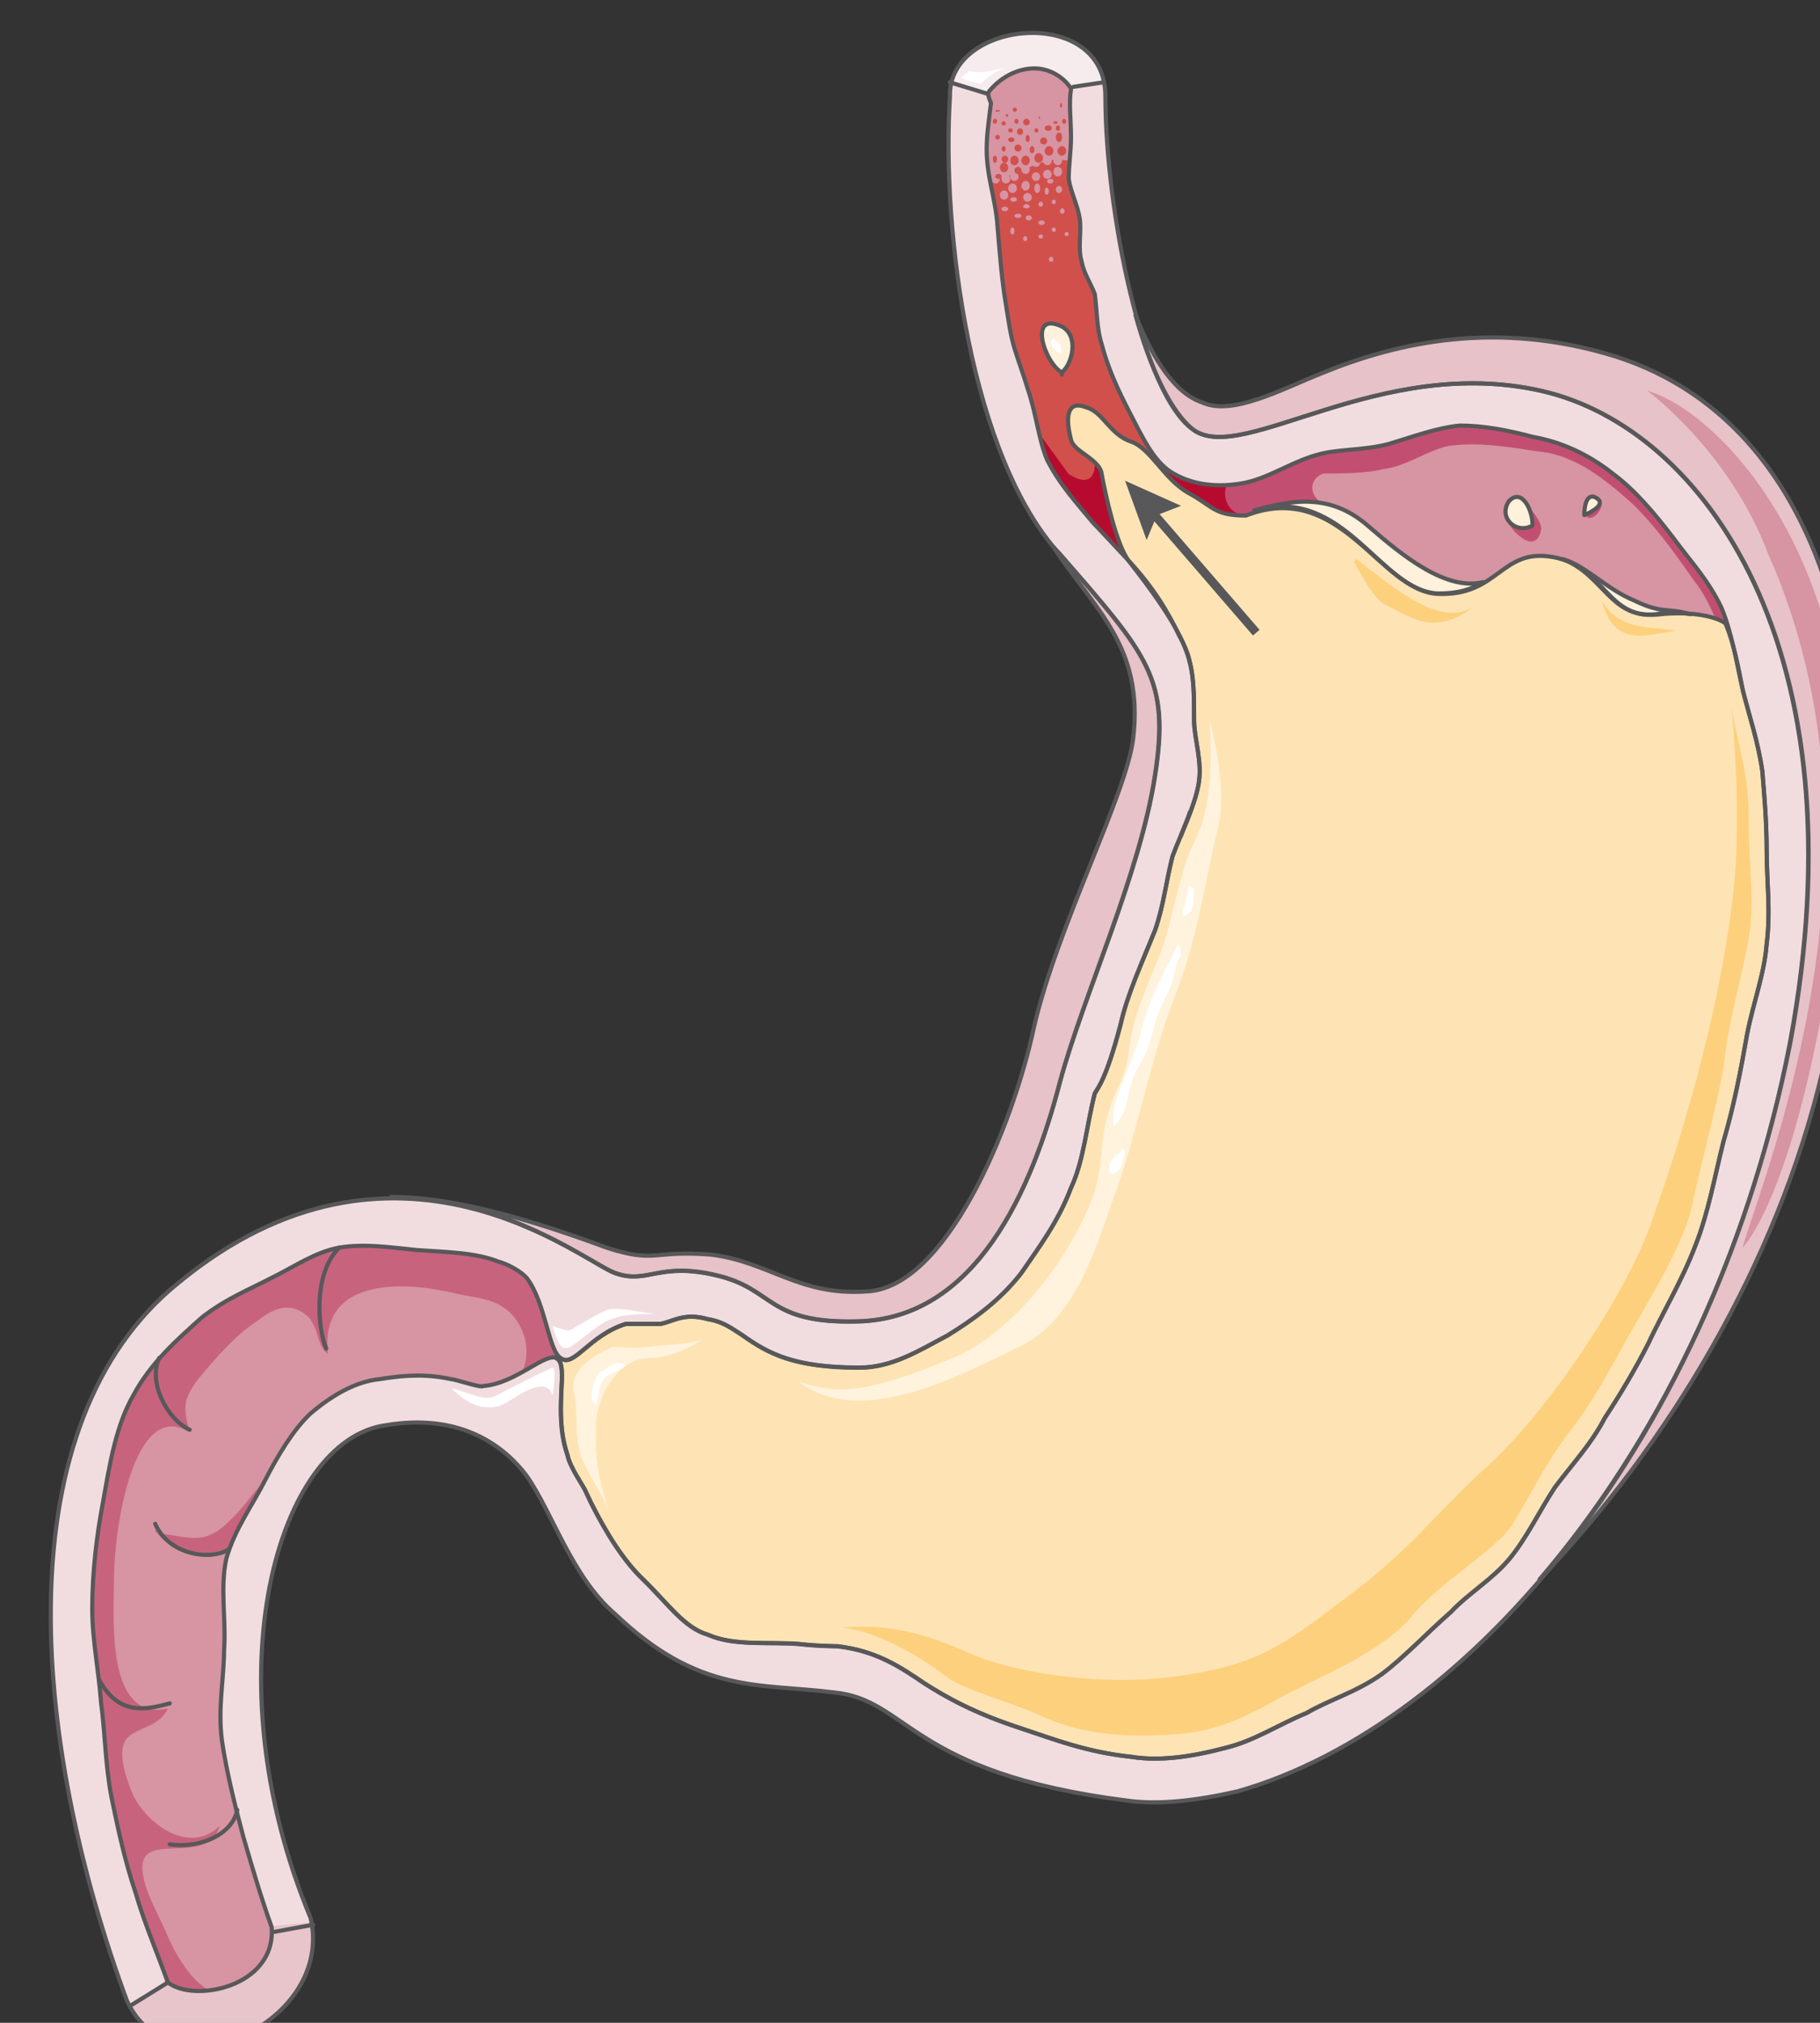 <svg xmlns="http://www.w3.org/2000/svg" version="1.0" viewBox="0 0 351.08 390.085"><rect x="0" y="0" width="351.08" height="390.085" fill="#333333" stroke="none"/><defs><clipPath clipPathUnits="userSpaceOnUse" id="a"><path d="M8.795 5.277h350.667V395.68H8.795z"/></clipPath></defs><path d="M118.728 245.491c6.236 2.239 8.315-2.238 19.548.44 11.233 2.678 9.594 9.314 27.064 8.875 22.906-.44 33.7-25.305 39.136-46.212 4.557-16.87 15.39-39.976 18.309-59.085 2.878-18.668-1.28-23.106-18.309-42.654-.44-.44-.84-.88-1.28-1.359 7.916 12.033 17.51 19.108 15.392 36.898-1.24 10.673-14.552 35.978-19.109 55.566-4.157 19.548-17.07 50.65-32.46 51.09-12.912.879-18.749-5.797-29.982-7.117-11.233-.88-10.394 1.76-19.988-1.319-13.312-4.917-28.703-9.794-41.615-9.794 22.507 0 39.137 13.352 43.294 14.671z" fill="#e7c2c8" fill-rule="evenodd"/><path clip-path="url(#a)" d="M311.571 68.718c-22.906-7.075-42.094-2.638-56.246 3.118-7.915 3.119-17.51 8.435-23.346 5.797-5.436-1.799-9.594-8.435-12.952-16.91 2.918 10.674 7.116 19.109 11.273 22.227 9.595 6.676 35.859-14.671 67.12-7.556 31.26 7.116 62.082 49.77 47.93 125.724-8.354 42.175-26.263 77.713-48.37 103.457 24.625-25.744 45.852-60.843 54.607-98.14 15.83-66.64 3.358-123.925-40.016-137.717z" fill="#e7c2c8" fill-rule="evenodd"/><path clip-path="url(#a)" d="M317.767 75.354c14.192 3.998 44.573 35.1 37.498 94.183-7.076 59.564-19.149 71.077-19.149 71.077 4.997-16.43 29.942-77.713 4.997-133.719-7.515-19.988-23.346-31.54-23.346-31.54z" fill="#d794a2" fill-rule="evenodd"/><path clip-path="url(#a)" d="M238.655 345.47c45.373-12.912 92.025-68.878 106.616-144.352C359.422 125.164 328.6 82.51 297.38 75.394c-31.261-7.115-57.485 14.232-67.08 7.556-9.994-6.676-17.07-42.654-17.07-64.401 0-17.79-30.42-14.671-29.981 0-1.679 26.664 4.157 69.718 21.227 88.386 17.07 19.548 21.267 23.986 18.349 42.654-2.918 19.069-13.752 42.175-18.349 59.045-5.397 20.907-16.23 45.772-39.136 46.212-17.51.44-15.83-6.237-27.104-8.875-11.233-2.678-13.312 1.759-19.588-.44-6.236-2.238-42.454-32.42-84.109 1.76C.76 274.393 5.796 335.236 24.505 385.885c8.755 18.629 40.016 3.998 35.419-15.99-19.588-47.092-6.237-92.384 14.59-95.063 13.313-2.238 22.067 3.119 27.064 9.755 4.997 7.115 8.755 19.548 17.07 26.663 16.27 15.55 27.943 13.312 42.095 15.111 14.59 1.32 14.59 15.55 56.645 20.868 6.236.879 13.352 0 21.267-1.76z" fill="#f1dde0" fill-rule="evenodd"/><path clip-path="url(#a)" d="m35.778 379.17-10.473 7.556c9.234 16.91 38.456 3.118 34.699-16.03l-9.595.919-14.63 7.555z" fill="#e8c5cb" fill-rule="evenodd"/><path clip-path="url(#a)" d="m183.689 15.43 9.994 3.958 19.508-3.957c-3.318-12.913-25.745-11.114-29.502 0z" fill="#f6eced" fill-rule="evenodd"/><path d="M340.793 164.22c0-5.756-.44-10.633-.839-15.55-.84-5.757-2.519-10.634-3.758-15.55-1.239-5.317-2.079-11.074-4.157-15.991-2.519-5.317-6.276-9.314-9.195-13.312-3.717-4.877-7.475-9.314-11.673-12.432-4.997-3.998-10.393-6.237-15.39-7.116-4.997-1.32-9.594-2.199-14.192-2.199-4.557.44-9.154 2.199-13.751 3.558-4.997 1.32-9.994.88-14.152 2.199-4.597 1.319-9.154 4.437-13.751 5.317-4.997.919-9.994.48-14.192-2.2-3.318-2.238-5.397-6.675-7.915-11.552-2.079-3.998-4.157-8.435-5.397-13.312-.84-2.678-.84-6.236-1.239-9.354-.84-2.199-2.119-3.998-2.518-6.197-.84-2.678 0-5.796-.4-8.435-.44-2.678-1.68-4.877-2.119-7.555 0-2.678.44-5.317.44-7.995 0-3.558-.44-6.676 0-9.314 0-.48-2.918-4.478-7.915-3.998-4.997.44-7.916 4.437-7.916 4.437-.44.44.4 2.199.4 2.199-.4 3.118-.84 6.236-.84 8.875 0 5.356 1.68 9.354 2.08 14.67.44 5.317.839 10.674 1.678 15.551.44 2.679.84 5.757 1.68 8.435.839 2.679 1.678 4.877 2.478 7.556 1.679 4.877 2.079 9.754 3.758 13.751 2.518 4.917 5.836 8.435 8.754 11.993 3.358 3.558 3.358 3.558 6.676 7.116 4.997 5.316 7.915 10.233 9.994 14.67 2.918 5.318 2.918 9.755 2.918 16.43 0 3.559 1.68 7.996.84 12.433-.84 4.438-3.318 9.315-4.997 13.752-1.24 4.917-1.68 9.354-3.358 14.231-2.479 6.197-5.397 12.433-6.636 18.19-2.918 11.113-4.597 12.472-4.997 13.351-1.679 6.636-2.119 12.872-4.597 18.19-2.519 6.675-6.276 11.552-9.594 16.43-4.158 5.356-9.155 8.914-14.152 11.992-5.836 3.118-10.833 6.236-17.11 6.236-12.512 0-17.509-2.678-22.506-6.236-2.079-1.32-3.758-2.638-6.636-3.078-4.597-1.36-6.676.44-9.194.88h-6.676c-7.076 2.198-9.994 8.434-12.473 6.675-2.518-1.359-2.918-10.673-6.676-15.55-1.239-1.36-3.757-2.679-5.436-3.118-4.558-1.8-9.994-1.8-15.83-2.24-4.558-.439-9.995-1.318-14.992-.439-4.597.88-8.355 3.558-12.912 5.797-4.197 2.198-8.754 3.997-13.352 7.555-4.997 4.437-9.994 8.875-13.312 15.07-3.358 5.797-4.597 13.353-5.836 20.429-1.28 6.676-2.119 13.791-2.119 20.907 0 5.756 1.28 11.993 1.68 17.75.839 6.235.839 12.432 2.078 18.668 1.28 6.196 2.518 11.993 4.597 18.189 1.68 5.796 4.158 11.553 6.236 17.31 4.997 3.997 20.868.919 20.028-10.634-2.079-5.797-3.757-11.553-5.436-17.31-1.68-6.236-3.318-12.912-4.158-18.668-.84-6.237.4-11.993.4-17.31.44-6.236-.8-11.993.44-17.79 1.639-5.756 4.997-10.193 7.475-15.11 2.518-4.877 5.437-9.754 8.755-12.872 4.197-3.558 8.754-6.196 13.352-6.636 5.396-.92 9.594-.92 13.751 0 .84 0 5.837 1.759 6.237 1.319 6.276-.44 12.112-6.676 14.19-5.317 2.48 1.32-.839 10.194 2.08 18.629.4 2.239 2.918 5.796 3.318 6.676.44.88.84 1.759 1.279 2.638 2.918 5.797 6.236 11.114 9.994 14.671 4.997 4.877 7.915 9.315 12.512 10.674 4.997 2.199 11.633 1.32 17.47 1.759 3.757.44 7.515.44 7.515.44 7.516.92 12.073 3.997 16.67 7.115 4.157 2.679 9.594 5.797 19.188 8.875 5.397 1.799 12.073 4.437 20.828 5.357 5.396.88 11.673 0 18.309-1.8 5.436-1.318 10.034-4.437 15.43-6.635 4.597-2.679 9.594-3.998 14.591-7.556 4.158-3.118 8.755-7.995 13.352-11.992 3.318-3.558 7.916-6.237 11.234-10.234 3.318-3.998 5.836-9.315 8.754-13.752 3.318-4.437 7.076-8.435 9.594-13.352 2.919-4.437 5.837-9.314 8.315-14.191 2.919-6.236 6.676-12.433 9.195-19.109 2.478-6.196 3.718-13.311 5.397-19.987 2.078-7.116 3.357-13.752 4.597-20.868 1.239-6.236 3.318-11.553 3.757-17.31.8-6.236 0-12.432 0-17.789z" fill="#d794a2" fill-rule="evenodd"/><path d="M331.919 117.05c-2.479-5.318-6.236-9.315-9.155-13.313-3.757-4.877-7.475-9.314-11.673-12.432-4.997-3.998-10.393-6.197-15.39-7.116-4.997-1.32-9.594-2.199-14.152-2.199-4.597.44-9.154 2.199-13.751 3.558-4.997 1.32-9.994.88-14.152 2.199-4.597 1.359-9.154 4.437-13.751 5.357-4.997.879-9.994.44-14.152-2.24-.4-.439-.84-.879-1.679-1.758-.4.88-1.239 1.759-1.639 2.638-.44-.44-.44-1.319-.84-1.759.4 0 1.24-.44 1.64-.44-2.079-3.117-4.158-7.115-5.797-10.673.8 3.558-2.518.88-3.358 0-1.639-1.319-4.557-3.997-4.997-5.756-.84-2.239.84-3.558-.4-6.237-.839-1.319-2.078-2.638-3.357-2.198.84 1.319 1.279 2.638 0 3.518-2.08 2.238-1.64 0-2.879 0h-.44a35.3 35.3 0 0 1-1.239-9.315c-1.239-8.874-1.679-18.189-2.918-27.543-.4-2.638-.4-20.428 7.076-14.191l.4-1.32c-1.24-1.359-3.718-2.678-6.636-2.678-4.997.44-7.916 4.437-7.916 4.437-.44.44.4 2.239.4 2.239-.4 3.078-.84 6.196-.84 8.875 0 5.316 1.68 9.314 2.12 14.63.4 5.357.799 10.674 1.638 15.551.44 2.679.84 5.797 1.68 8.435.839 2.679 1.678 4.877 2.478 7.556 1.679 4.877 2.079 9.794 3.758 13.751 2.518 4.917 5.836 8.475 8.754 11.993 2.918 3.118 3.318 3.558 5.397 5.797h.44c3.757.44 6.236 0 7.475-2.24.44 3.119.44 8.436.84 13.353.84 1.759 1.679 3.518 2.518 4.877 1.24 2.198 2.079 3.997 2.479 6.196.84 0 1.679 0 2.518-.44 6.236-3.118 8.315-13.312 9.554-19.988.84-4.437-.84-7.555 3.358-10.193 0 0 0-.44.4-.44 2.918-.44 6.236-.92 8.755-.92-2.079-1.758-1.68-4.437.84-5.316 3.317 0 8.314 0 11.632-.88 4.158-.44 8.355-3.558 12.513-4.437 6.636-.88 12.472.44 19.148 1.32 6.236 1.318 11.233 5.316 16.23 9.793 4.597 4.437 8.355 9.754 12.073 15.071 2.518 3.118 4.157 7.555 5.836 11.553.84 3.118.84 6.676 2.08 9.754.439-.44.839-.88 1.238-1.32-1.239-5.316-2.078-10.633-4.157-15.11z" fill="#c24f71" fill-rule="evenodd"/><path d="M192.403 43.414c.44 5.316.84 10.633 1.68 15.51.4 2.679.839 5.797 1.678 8.435.8 2.679 1.64 4.917 2.479 7.556 1.679 4.877 2.079 9.754 3.758 13.751 2.478 4.917 5.796 8.435 8.714 11.993l6.636 7.116c.84.88 1.68 1.759 2.079 2.198l4.557-20.387c-2.478-2.679-4.117-6.237-6.196-10.234-2.079-3.998-4.157-8.435-5.437-13.312-.8-2.678-.8-6.196-1.239-9.314-.84-2.239-2.079-3.998-2.478-6.237-.84-2.638 0-5.756-.44-8.434-.4-2.639-1.64-4.878-2.079-7.516 0-2.678.44-5.357.44-7.995 0-3.558-.44-6.676 0-9.314 0-.48-2.918-4.478-7.915-3.998-4.957.44-7.876 4.437-7.876 4.437-.44.44.4 2.199.4 2.199-.4 3.118-.84 6.236-.84 8.875 0 5.356 1.68 9.314 2.08 14.67z" fill="#d2504c" fill-rule="evenodd"/><path d="M210.712 100.659a1152.29 1152.29 0 0 0 6.716 7.076c.84.88 1.24 1.319 1.68 1.759.399-.44.399-1.32 0-2.639-1.68-3.997-2.919-8.395-3.359-12.832-.4-2.638 0-6.636-2.518-8.395-2.519-1.799-2.079.44-2.079 2.639.4 4.437-1.679 5.316-5.037 3.118l-5.477-7.556v1.8c.44.879.84 2.198 1.28 3.077 2.518 4.877 5.876 8.435 8.794 11.953z" fill="#b60b2e" fill-rule="evenodd"/><path d="M217.828 108.294c4.157 5.317 9.154 11.993 11.273 17.79 1.24 3.997 1.24 7.515 1.24 12.872 0 3.558 1.678 7.995.839 12.432-.84 4.438-3.358 9.315-4.997 13.752-1.28 4.877-1.68 9.354-3.358 14.231-2.479 6.197-5.397 12.433-6.676 18.19-2.918 11.113-4.557 12.432-4.997 13.351-1.639 6.636-2.079 12.872-4.557 18.19-2.519 6.675-6.276 11.552-9.594 16.43-4.158 5.316-9.195 8.874-14.192 11.992-5.836 3.118-10.833 6.236-17.07 6.236-12.512 0-17.509-2.678-22.506-6.236-2.079-1.32-3.758-2.678-6.676-3.118-4.597-1.32-6.676.44-9.154.92h-6.676c-7.076 2.198-9.994 8.434-12.513 6.635h-.84c2.52 1.36-.839 10.234 2.08 18.669.44 2.199 2.918 5.756 3.358 6.636.4.92.84 1.799 1.239 2.678 2.918 5.797 6.276 11.114 9.994 14.671 4.997 4.877 7.915 9.315 12.512 10.634 4.997 2.239 11.673 1.36 17.51 1.799 3.757.44 7.515.44 7.515.44 7.476.88 12.073 3.997 16.67 7.115 4.157 2.639 9.554 5.757 19.148 8.875 5.437 1.759 12.113 4.437 20.868 5.317 5.396.88 11.633 0 18.309-1.76 5.436-1.358 9.994-4.437 15.43-6.675 4.597-2.679 9.594-3.998 14.591-7.556 4.158-3.078 8.755-7.995 13.312-11.992 3.358-3.558 7.956-6.197 11.274-10.194 3.318-3.998 5.836-9.355 8.754-13.792 3.318-4.437 7.076-8.435 9.594-13.312 2.919-4.437 5.837-9.314 8.315-14.191 2.919-6.236 6.676-12.473 9.195-19.109 2.478-6.236 3.718-13.312 5.397-19.987 2.078-7.116 3.357-13.792 4.597-20.868 1.239-6.236 3.318-11.553 3.757-17.35.8-6.196 0-12.432 0-17.749 0-5.756-.44-10.673-.839-15.55-.84-5.757-2.519-10.634-3.758-15.55-.84-4.438-1.679-8.875-3.318-12.873-.84-.88-5.436-2.678-13.352-1.759-9.594.88-9.994-9.354-20.028-11.113-9.993-1.759-10.393 7.555-22.066 7.116-11.273-.44-18.749-22.227-37.098-15.111-6.236 0-6.236-1.76-11.233-4.438-4.597-2.678-7.116-8.434-10.833-9.794-4.198-1.319-5.437-5.756-8.755-6.636-3.358-1.359-4.197 1.32-2.918 6.197.4 2.238 4.997 3.557 5.836 6.236.8 4.437 2.918 14.191 5.397 17.31z" fill="#fee4b4" fill-rule="evenodd"/><path d="M291.144 101.099c1.239 2.198 5.356 5.756 6.156.88 0-1.36-1.64-3.559-2.838-4.478zm14.471-2.639c.44 3.518 4.317-.44 3.038-1.759z" fill="#c24f71" fill-rule="evenodd"/><path d="M204.836 71.836c2.079-1.758 3.318-7.075 0-8.874-6.676-3.118-3.318 7.116 0 8.874 0 0 0 .88 0 0zm90.385 29.702c-2.918 1.32-6.236-1.758-4.157-4.877 2.518-2.678 4.557 1.76 4.557 4.438 0 .44-.4.44-.4.44zm10.394-2.198c0-2.679.88-4.477 2.598-3.118 1.72 1.359-2.598 3.118-2.598 3.118zm-28.223 15.11c4.157 0 6.636-.879 8.715-2.198-7.076 1.759-15.391-4.917-22.067-10.714-7.076-6.236-14.151-5.356-22.067-3.118 17.51-4.917 24.186 15.59 35.419 16.03zm42.014 3.998c2.519-.44 5.037-.44 6.676 0-4.557-1.319-5.396 0-10.833-2.638-5.437-2.239-9.194-6.636-13.792-7.995 7.955 3.118 9.195 11.513 17.95 10.633z" fill="#fff1db" fill-rule="evenodd"/><path d="M233.299 138.836c.8 12.033-.44 18.669-2.919 23.586-2.518 4.877-3.757 12.432-5.436 18.189-1.68 5.796-6.277 13.791-7.076 21.347-.84 7.555-3.358 7.555-5.037 16.91-.4 3.077-.4 8.874-2.918 14.19-4.997 11.554-15.43 24.466-26.264 28.903-16.27 6.676-22.107 7.116-29.622 4.438 12.112 9.314 31.3-1.32 42.574-6.676 11.233-5.317 14.99-19.988 18.748-30.222 3.758-10.194 6.676-25.744 11.274-37.337 4.557-11.553 6.236-24.426 8.315-32.42 2.078-7.996-1.64-20.908-1.64-20.908zM125.364 259.723c-2.918.44-5.437 0-7.076 0-5.037 2.198-8.395 4.877-7.555 8.874.84 3.998 0 8.475 1.28 11.993 1.238 3.558 4.596 8.035 5.436 11.113-2.519-8.874-2.519-10.194-2.519-16.43 0-6.236 4.598-13.352 10.034-13.352 5.437 0 10.434-3.558 10.434-3.558-2.918.92-6.676.92-10.034 1.36z" fill="#fff3de" fill-rule="evenodd"/><path d="M227.422 181.93c-3.358 6.236-5.876 11.153-7.555 17.829-1.24 5.357-5.877 12.472-5.037 17.35 2.958-2.2 2.518-7.116 4.197-10.234 1.68-3.118 2.519-4.438 3.358-7.996.84-3.557 2.119-5.796 3.358-8.474.84-2.239.84-4.438 2.079-6.237zm1.959-11.114c-.4 2.28-1.24 4.078-1.24 5.837 2.48-.44 2.08-3.118 2.08-5.357zm-13.591 51.609c-1.28.88-2.12 2.199-1.68 3.958 2.079 0 2.519-2.199 2.918-4.398-.839-.879-.4 0-.839 0zM115.73 264.6c-1.24 1.759-2.479 5.276-.8 6.156.8-1.32.4-3.958 1.64-4.837.839-1.32 2.878-1.32 4.117-2.639-1.24-.919-2.878 0-4.118.88zm87.507-199.4c-1.24.88 0 2.12 1.24 2.959.399-.4.399-.84 0-1.68z" fill="#fff" fill-rule="evenodd"/><path d="M333.998 136.118c1.239 8.035 3.318 12.472 3.318 21.786 0 9.355 1.239 15.99 0 23.106-1.24 7.116-3.758 15.55-4.558 22.667-.84 7.115-4.597 20.427-6.276 28.462-1.639 7.995-8.755 19.109-12.472 25.745-3.758 6.676-6.676 12.472-11.273 18.229-4.558 5.796-8.315 13.791-11.234 18.229-2.918 4.437-14.151 11.113-19.148 17.31-4.997 6.235-16.27 11.112-22.506 14.23-6.237 3.119-12.513 7.556-21.667 8.435-9.155.88-18.749.44-26.664-3.118-7.915-3.558-15.83-5.317-19.149-7.995-3.357-2.638-12.912-8.875-20.027-9.314 9.194-.88 16.67 1.319 24.585 4.877 7.915 3.558 25.025 6.676 40.415 4.437 15.43-2.199 19.988-5.756 32.9-15.55 12.912-9.755 15.43-14.672 27.104-25.305 11.633-10.674 26.664-33.34 31.22-46.692 9.595-26.624 14.192-48.85 15.831-63.961 1.68-15.11-.4-35.578-.4-35.578zm-72.397-28.303c4.957 3.558 15.75 13.671 22.347 9.274-2.878 2.638-7.436 3.958-11.153 2.199-1.68-.44-4.558-2.199-6.237-3.078-2.078-1.76-3.717-4.837-5.396-7.916zm47.372 7.995c3.398 5.796 8.874 4.917 14.311 5.796-5.437.88-11.353 3.078-13.872-4.437z" fill="#fdd07d" fill-rule="evenodd"/><path d="M108.214 261.961c-2.478-1.319-2.878-10.673-6.636-15.55-1.279-1.32-3.757-2.679-5.436-3.118-4.558-1.76-9.994-1.76-15.83-2.2-4.598-.439-9.995-1.358-14.992-.439-4.597.88-8.355 3.558-12.912 5.757-4.197 2.238-8.754 3.997-13.352 7.555-4.997 4.437-9.994 8.875-13.312 15.11-3.358 5.757-4.597 13.313-5.836 20.429-1.28 6.636-2.119 13.751-2.119 20.867 0 5.756 1.28 11.993 1.68 17.75.839 6.235.839 12.472 2.078 18.668 1.28 6.236 2.518 11.993 4.597 18.229 1.68 5.756 4.158 11.513 6.236 17.31 1.68 1.758 4.997 2.198 8.355 1.758-4.157-2.198-7.075-7.555-8.754-11.553-1.24-3.078-5.837-10.633-4.158-14.191 2.079-3.998 12.473.88 14.551-6.236-5.396 5.356-13.312.48-16.63-5.757-1.279-3.118-3.358-8.435-1.279-11.113 2.079-2.199 6.276-2.199 7.915-5.757-12.072 2.639-10.393-17.789-10.393-24.865 0-9.794 3.757-35.098 14.59-28.422-1.278-4.917-1.278-6.237 1.64-10.234 3.358-3.998 7.076-8.435 11.273-11.113 3.318-2.639 6.636-3.998 9.994-.88 2.079 2.239 1.679 5.757 3.758 7.116-1.68-15.55 16.23-13.792 24.985-11.553 4.157.88 8.354.88 11.273 4.877 2.478 3.558 2.478 7.115 1.239 10.234 2.918-1.8 5.397-3.558 6.676-2.679.4 0 .8.44.8.88v-.88z" fill="#c8637e" fill-rule="evenodd"/><path d="m29.942 295.261.44.44c0-.44-.44-.44-.44-.92v.48zm14.151-1.799c-4.997 4.917-7.915 2.679-13.711 2.239 2.918 3.558 8.714 4.877 12.872 3.118.44 0 .84-.44 1.239-.44 1.679-4.917 4.158-8.475 6.236-12.512-2.078 2.238-4.157 5.356-6.636 7.595z" fill="#c8637e" fill-rule="evenodd"/><path d="M224.864 91.345c4.597 3.957 9.554 8.794 15.75 7.915-2.878.44-4.957-2.639-4.117-5.277-4.158-.44-8.315-1.32-11.633-3.518z" fill="#b60b2e" fill-rule="evenodd"/><path d="M206.075 30.941c.4-1.319.4-2.638.4-4.397 0-3.558-.4-6.676 0-9.354 0-.44-2.878-4.438-7.835-3.958-4.997.44-7.876 4.437-7.876 4.437-.44.44.4 2.199.4 2.199-.4 3.118-.84 6.196-.84 8.875 0 1.759 0 3.557.44 5.316 3.318 1.32 7.876-2.638 11.993-3.118.84-.44 2.079 0 3.318 0zm-8.715 7.116c0-.44.4-.84.84-.84.48 0 .84.4.84.84 0 .48-.36.84-.84.84-.44 0-.84-.36-.84-.84zm1.68-3.997c0-.44.36-.84.799-.84.48 0 .8.4.8.84 0 .48-.32.839-.8.839-.44 0-.8-.36-.8-.84zm.48 2.238c0-.48.279-.92.559-.92.32 0 .56.44.56.92 0 .52-.24.92-.56.92-.28 0-.56-.4-.56-.92zm1.998.56c0-.36.2-.68.4-.68.24 0 .4.32.4.68 0 .4-.16.68-.4.68-.2 0-.4-.28-.4-.68zm-.32-3.238c0-.48.4-.88.84-.88.48 0 .839.4.839.88 0 .52-.36.88-.84.88-.44 0-.839-.36-.839-.88z" fill="#d794a2" fill-rule="evenodd"/><path d="M199.04 31.341c0-.44.36-.84.799-.84.48 0 .8.4.8.84 0 .48-.32.84-.8.84-.44 0-.8-.36-.8-.84zm-2 1.359c0-.44.36-.84.8-.84.48 0 .8.4.8.84 0 .48-.32.84-.8.84-.44 0-.8-.36-.8-.84zm-2.158 1.36c0-.44.36-.84.8-.84.48 0 .799.4.799.84 0 .48-.32.839-.8.839-.44 0-.8-.36-.8-.84z" fill="#d794a2" fill-rule="evenodd"/><path d="M193.203 34.46c0-.48.4-.92.84-.92.48 0 .839.44.839.92 0 .519-.36.919-.84.919-.44 0-.84-.4-.84-.92zm-1.999 0c0-.48.4-.92.84-.92.48 0 .84.44.84.92 0 .519-.36.919-.84.919-.44 0-.84-.4-.84-.92zm1.679 3.157c0-.48.36-.88.8-.88.48 0 .8.4.8.88 0 .52-.32.88-.8.88-.44 0-.8-.36-.8-.88zm1.599-1.319c0-.48.4-.92.84-.92.48 0 .84.44.84.92 0 .52-.36.92-.84.92-.44 0-.84-.4-.84-.92zm2.558-.48c0-.48.36-.92.8-.92.48 0 .8.44.8.92 0 .52-.32.92-.8.92-.44 0-.8-.4-.8-.92zm4.158-4.877c0-.48.4-.92.84-.92.48 0 .839.44.839.92 0 .52-.36.92-.84.92-.44 0-.839-.4-.839-.92zm1.999 0c0-.48.4-.92.84-.92.48 0 .839.44.839.92 0 .52-.36.92-.84.92-.44 0-.84-.4-.84-.92zm0 2.159c0-.48.4-.92.84-.92.48 0 .839.44.839.92 0 .52-.36.92-.84.92-.44 0-.84-.4-.84-.92zm.48 3.438c0-.36.28-.68.6-.68.359 0 .599.32.599.68 0 .4-.24.68-.6.68-.32 0-.6-.28-.6-.68zm.799 4.157c0-.28.2-.52.44-.52.28 0 .44.24.44.52 0 .32-.16.52-.44.52-.24 0-.44-.2-.44-.52zm-4.157 2.239c0-.24.28-.44.6-.44.359 0 .599.2.599.44 0 .28-.24.44-.6.44-.32 0-.6-.16-.6-.44zm-2.479-.919c0-.24.28-.48.6-.48.36 0 .6.24.6.48 0 .28-.24.48-.6.48-.32 0-.6-.2-.6-.48zm5.037-3.079c0-.24.2-.44.4-.44.24 0 .4.2.4.44 0 .28-.16.44-.4.44-.2 0-.4-.16-.4-.44zm0 5.357c0-.24.2-.44.4-.44.24 0 .4.2.4.44 0 .28-.16.44-.4.44-.2 0-.4-.16-.4-.44zm-5.517 1.719c0-.24.2-.48.4-.48.24 0 .4.24.4.48 0 .28-.16.48-.4.48-.2 0-.4-.2-.4-.48zm-2.478-1.479c0-.36.2-.68.4-.68.24 0 .4.32.4.68 0 .4-.16.68-.4.68-.2 0-.4-.28-.4-.68zm5.437 1.079c0-.2.2-.4.44-.4.28 0 .44.2.44.4 0 .24-.16.4-.44.4-.24 0-.44-.16-.44-.4zm5.037-.479c0-.2.2-.4.4-.4.24 0 .4.2.4.4 0 .24-.16.4-.4.4a.4.4 0 0 1-.4-.4zm-3.039 4.877c0-.24.2-.48.44-.48.28 0 .44.24.44.48 0 .28-.16.48-.44.48-.24 0-.44-.2-.44-.48zm-6.636-8.395c0-.2.32-.4.68-.4.4 0 .68.2.68.4 0 .24-.28.4-.68.4-.36 0-.68-.16-.68-.4zm4.638-2.239c0-.24.2-.48.44-.48.28 0 .44.24.44.48 0 .28-.16.48-.44.48-.24 0-.44-.2-.44-.48zm-2.959.4c0-.2.32-.4.64-.4.36 0 .64.2.64.4 0 .24-.28.4-.64.4-.32 0-.64-.16-.64-.4zm-2.478-1.319c0-.24.32-.44.64-.44.36 0 .64.2.64.44 0 .28-.28.44-.64.44-.32 0-.64-.16-.64-.44zm-1.679 1.839c0-.24.32-.44.64-.44.36 0 .64.2.64.44 0 .28-.28.44-.64.44-.32 0-.64-.16-.64-.44zm8.795-5.357c0-.24.28-.44.6-.44.359 0 .599.2.599.44 0 .28-.24.44-.6.44-.32 0-.6-.16-.6-.44z" fill="#d794a2" fill-rule="evenodd"/><path d="M198.64 28.863c0-.36.2-.68.44-.68.28 0 .44.32.44.68 0 .4-.16.68-.44.68-.24 0-.44-.28-.44-.68zm-1.6 2.078c0-.48.36-.92.8-.92.48 0 .8.44.8.92 0 .52-.32.92-.8.92-.44 0-.8-.4-.8-.92zm-2.158 0c0-.48.36-.92.8-.92.48 0 .799.44.799.92 0 .52-.32.92-.8.92-.44 0-.8-.4-.8-.92zm-1.999 1.359c0-.48.36-.919.8-.919.48 0 .8.44.8.92 0 .52-.32.919-.8.919-.44 0-.8-.4-.8-.92zm-1.359-1.599c0-.36.2-.68.4-.68.24 0 .4.32.4.68 0 .4-.16.68-.4.68-.2 0-.4-.28-.4-.68zm1.679-1.998c0-.28.2-.52.4-.52.24 0 .4.24.4.52 0 .32-.16.52-.4.52-.2 0-.4-.2-.4-.52zm-1.199 5.317c0-.24.28-.48.6-.48.359 0 .599.24.599.48 0 .28-.24.48-.6.48-.32 0-.6-.2-.6-.48zm3.677-1.16a.7.7 0 0 1 .68-.68c.4 0 .68.32.68.68 0 .4-.28.68-.68.68-.36 0-.68-.28-.68-.68z" fill="#d2504c" fill-rule="evenodd"/><path d="M193.203 30.701c0-.36.32-.68.64-.68.36 0 .64.32.64.68 0 .4-.28.68-.64.68-.32 0-.64-.28-.64-.68zm1.279-3.757c0-.24.28-.44.6-.44.36 0 .6.2.6.44 0 .28-.24.44-.6.44-.32 0-.6-.16-.6-.44zm1.679-1.559c0-.32.28-.64.6-.64.36 0 .6.32.6.64 0 .36-.24.64-.6.64-.32 0-.6-.28-.6-.64zm-1.679-.24c0-.2.2-.4.44-.4.28 0 .44.2.44.4 0 .24-.16.4-.44.4-.24 0-.44-.16-.44-.4zm1.199 3.398a.7.7 0 0 1 .68-.68c.4 0 .68.32.68.68 0 .4-.28.68-.68.68-.36 0-.68-.28-.68-.68zm3.839 1.919c0-.48.399-.92.839-.92.48 0 .84.44.84.92 0 .52-.36.919-.84.919-.44 0-.84-.4-.84-.92zm1.998-1.36c0-.48.4-.92.84-.92.48 0 .839.44.839.92 0 .52-.36.92-.84.92-.44 0-.84-.4-.84-.92zm2.478 0c0-.48.4-.92.84-.92.48 0 .84.44.84.92 0 .52-.36.92-.84.92-.44 0-.84-.4-.84-.92zm-.319-2.638c0-.48.28-.92.6-.92.359 0 .599.44.599.92 0 .52-.24.92-.6.92-.32 0-.6-.4-.6-.92zm-3.039.72a.7.7 0 0 1 .68-.68c.4 0 .68.32.68.68 0 .4-.28.68-.68.68-.36 0-.68-.28-.68-.68zm-3.278-3.638c0-.32.32-.64.64-.64.36 0 .64.32.64.64 0 .36-.28.64-.64.64-.32 0-.64-.28-.64-.64zm.48 3.158c0-.36.2-.68.4-.68.24 0 .4.32.4.68 0 .4-.16.68-.4.68-.2 0-.4-.28-.4-.68zm3.678-1.999c0-.28.32-.52.68-.52.4 0 .679.24.679.52 0 .32-.28.52-.68.52-.36 0-.68-.2-.68-.52zm-1.199-1.999c0-.08.08-.2.16-.2.12 0 .16.12.16.2 0 .12-.04.2-.16.2-.08 0-.16-.08-.16-.2zm-.799 2.439c0-.2.199-.4.399-.4.24 0 .4.2.4.4 0 .24-.16.4-.4.4a.4.4 0 0 1-.4-.4zm3.677-1.519c0-.12.2-.24.4-.24.24 0 .4.12.4.24 0 .16-.16.24-.4.24-.2 0-.4-.08-.4-.24zm.48 1.079c0-.28.2-.52.4-.52.24 0 .4.24.4.52 0 .32-.16.52-.4.52-.2 0-.4-.2-.4-.52zm1.199-1.319c0-.24.2-.48.4-.48.24 0 .4.24.4.48 0 .28-.16.48-.4.48-.2 0-.4-.2-.4-.48zm-.4-3.078c0-.24.12-.44.2-.44.12 0 .2.2.2.44 0 .28-.08.44-.2.44-.08 0-.2-.16-.2-.44zm-9.114.839c0-.2.2-.4.4-.4.24 0 .4.2.4.4 0 .24-.16.4-.4.4a.4.4 0 0 1-.4-.4zm.319 2.239c0-.24.2-.48.4-.48.24 0 .4.24.4.48 0 .28-.16.48-.4.48-.2 0-.4-.2-.4-.48zm-2.478.4c0-.2.2-.4.4-.4.24 0 .4.2.4.4 0 .24-.16.4-.4.4a.4.4 0 0 1-.4-.4zm-1.199-2.399c0-.08.2-.16.44-.16.28 0 .44.08.44.16 0 .12-.16.16-.44.16-.24 0-.44-.04-.44-.16zm-.48 1.999c0-.24.2-.48.4-.48.24 0 .4.24.4.48 0 .28-.16.48-.4.48-.2 0-.4-.2-.4-.48zm2.478-1.119c0-.12.12-.24.24-.24.16 0 .24.12.24.24 0 .16-.08.24-.24.24-.12 0-.24-.08-.24-.24zm-1.998 4.197c0-.24.2-.44.44-.44.28 0 .44.2.44.44 0 .28-.16.44-.44.44-.24 0-.44-.16-.44-.44z" fill="#d2504c" fill-rule="evenodd"/><path clip-path="url(#a)" d="M238.655 345.47c45.373-12.912 92.025-68.878 106.616-144.352C359.422 125.164 328.6 82.51 297.38 75.394c-31.261-7.115-57.485 14.232-67.08 7.556-9.994-6.676-17.07-42.654-17.07-64.401 0-17.79-30.42-14.671-29.981 0-1.679 26.664 4.157 69.718 21.227 88.386 17.07 19.548 21.267 23.986 18.349 42.654-2.918 19.069-13.752 42.175-18.349 59.045-5.397 20.907-16.23 45.772-39.136 46.212-17.51.44-15.83-6.237-27.104-8.875-11.233-2.678-13.312 1.759-19.588-.44-6.236-2.238-42.454-32.42-84.109 1.76C.76 274.393 5.796 335.236 24.505 385.885c8.755 18.629 40.016 3.998 35.419-15.99-19.588-47.092-6.237-92.384 14.59-95.063 13.313-2.238 22.067 3.119 27.064 9.755 4.997 7.115 8.755 19.548 17.07 26.663 16.27 15.55 27.943 13.312 42.095 15.111 14.59 1.32 14.59 15.55 56.645 20.868 6.236.879 13.352 0 21.267-1.76" fill="none" stroke="#58585a" stroke-width=".8" stroke-linecap="round" stroke-linejoin="round"/><path d="m190.325 18.03-7.116-2.16m23.826.88 5.836-.88m-94.143 229.621c6.236 2.239 8.315-2.238 19.548.44 11.233 2.678 9.594 9.314 27.064 8.875 22.906-.44 33.7-25.305 39.136-46.212 4.557-16.87 15.39-39.976 18.309-59.085 2.878-18.668-1.28-23.106-18.309-42.654-.44-.44-.84-.88-1.28-1.359 7.916 12.033 17.51 19.108 15.392 36.898-1.24 10.673-14.552 35.978-19.109 55.566-4.157 19.548-17.07 50.65-32.46 51.09-12.912.879-18.749-5.797-29.982-7.117-11.233-.88-10.394 1.76-19.988-1.319-13.312-4.917-28.703-9.794-41.615-9.794 22.507 0 39.137 13.352 43.294 14.671" fill="none" stroke="#58585a" stroke-width=".8" stroke-linecap="round" stroke-linejoin="round"/><path clip-path="url(#a)" d="M311.571 68.718c-22.906-7.075-42.094-2.638-56.246 3.118-7.915 3.119-17.51 8.435-23.346 5.797-5.436-1.799-9.594-8.435-12.952-16.91 2.918 10.674 7.116 19.109 11.273 22.227 9.595 6.676 35.859-14.671 67.12-7.556 31.26 7.116 62.082 49.77 47.93 125.724-8.354 42.175-26.263 77.713-48.37 103.457 24.625-25.744 45.852-60.843 54.607-98.14 15.83-66.64 3.358-123.925-40.016-137.717" fill="none" stroke="#58585a" stroke-width=".8" stroke-linecap="round" stroke-linejoin="round"/><path d="M340.793 164.22c0-5.756-.44-10.633-.839-15.55-.84-5.757-2.519-10.634-3.758-15.55-1.239-5.317-2.079-11.074-4.157-15.991-2.519-5.317-6.276-9.314-9.195-13.312-3.717-4.877-7.475-9.314-11.673-12.432-4.997-3.998-10.393-6.237-15.39-7.116-4.997-1.32-9.594-2.199-14.192-2.199-4.557.44-9.154 2.199-13.751 3.558-4.997 1.32-9.994.88-14.152 2.199-4.597 1.319-9.154 4.437-13.751 5.317-4.997.919-9.994.48-14.192-2.2-3.318-2.238-5.397-6.675-7.915-11.552-2.079-3.998-4.157-8.435-5.397-13.312-.84-2.678-.84-6.236-1.239-9.354-.84-2.199-2.119-3.998-2.518-6.197-.84-2.678 0-5.796-.4-8.435-.44-2.678-1.68-4.877-2.119-7.555 0-2.678.44-5.317.44-7.995 0-3.558-.44-6.676 0-9.314 0-.48-2.918-4.478-7.915-3.998-4.997.44-7.916 4.437-7.916 4.437-.44.44.4 2.199.4 2.199-.4 3.118-.84 6.236-.84 8.875 0 5.356 1.68 9.354 2.08 14.67.44 5.317.839 10.674 1.678 15.551.44 2.679.84 5.757 1.68 8.435.839 2.679 1.678 4.877 2.478 7.556 1.679 4.877 2.079 9.754 3.758 13.751 2.518 4.917 5.836 8.435 8.754 11.993 3.358 3.558 3.358 3.558 6.676 7.116 4.997 5.316 7.915 10.233 9.994 14.67 2.918 5.318 2.918 9.755 2.918 16.43 0 3.559 1.68 7.996.84 12.433-.84 4.438-3.318 9.315-4.997 13.752-1.24 4.917-1.68 9.354-3.358 14.231-2.479 6.197-5.397 12.433-6.636 18.19-2.918 11.113-4.597 12.472-4.997 13.351-1.679 6.636-2.119 12.872-4.597 18.19-2.519 6.675-6.276 11.552-9.594 16.43-4.158 5.356-9.155 8.914-14.152 11.992-5.836 3.118-10.833 6.236-17.11 6.236-12.512 0-17.509-2.678-22.506-6.236-2.079-1.32-3.758-2.638-6.636-3.078-4.597-1.36-6.676.44-9.194.88h-6.676c-7.076 2.198-9.994 8.434-12.473 6.675-2.518-1.359-2.918-10.673-6.676-15.55-1.239-1.36-3.757-2.679-5.436-3.118-4.558-1.8-9.994-1.8-15.83-2.24-4.558-.439-9.995-1.318-14.992-.439-4.597.88-8.355 3.558-12.912 5.797-4.197 2.198-8.754 3.997-13.352 7.555-4.997 4.437-9.994 8.875-13.312 15.07-3.358 5.797-4.597 13.353-5.836 20.429-1.28 6.676-2.119 13.791-2.119 20.907 0 5.756 1.28 11.993 1.68 17.75.839 6.235.839 12.432 2.078 18.668 1.28 6.196 2.518 11.993 4.597 18.189 1.68 5.796 4.158 11.553 6.236 17.31 4.997 3.997 20.868.919 20.028-10.634-2.079-5.797-3.757-11.553-5.436-17.31-1.68-6.236-3.318-12.912-4.158-18.668-.84-6.237.4-11.993.4-17.31.44-6.236-.8-11.993.44-17.79 1.639-5.756 4.997-10.193 7.475-15.11 2.518-4.877 5.437-9.754 8.755-12.872 4.197-3.558 8.754-6.196 13.352-6.636 5.396-.92 9.594-.92 13.751 0 .84 0 5.837 1.759 6.237 1.319 6.276-.44 12.112-6.676 14.19-5.317 2.48 1.32-.839 10.194 2.08 18.629.4 2.239 2.918 5.796 3.318 6.676.44.88.84 1.759 1.279 2.638 2.918 5.797 6.236 11.114 9.994 14.671 4.997 4.877 7.915 9.315 12.512 10.674 4.997 2.199 11.633 1.32 17.47 1.759 3.757.44 7.515.44 7.515.44 7.516.92 12.073 3.997 16.67 7.115 4.157 2.679 9.594 5.797 19.188 8.875 5.397 1.799 12.073 4.437 20.828 5.357 5.396.88 11.673 0 18.309-1.8 5.436-1.318 10.034-4.437 15.43-6.635 4.597-2.679 9.594-3.998 14.591-7.556 4.158-3.118 8.755-7.995 13.352-11.992 3.318-3.558 7.916-6.237 11.234-10.234 3.318-3.998 5.836-9.315 8.754-13.752 3.318-4.437 7.076-8.435 9.594-13.352 2.919-4.437 5.837-9.314 8.315-14.191 2.919-6.236 6.676-12.433 9.195-19.109 2.478-6.196 3.718-13.311 5.397-19.987 2.078-7.116 3.357-13.752 4.597-20.868 1.239-6.236 3.318-11.553 3.757-17.31.8-6.236 0-12.432 0-17.789M32.42 382.288l-7.115 4.398m27.663-14.152 7.435-1.359" fill="none" stroke="#58585a" stroke-width=".8" stroke-linecap="round" stroke-linejoin="round"/><path d="M65.44 240.614c-5.037 4.877-4.197 15.47-2.518 19.428m-32.221 1.839c-2.118 4.478 1.28 11.633 5.877 13.832m-17.43 48.291c3.718 6.716 8.675 5.836 13.592 4.477m-2.798-34.619c2.518 5.876 10.434 7.196 14.151 4.957M32.74 355.664c6.316.88 12.193-2.198 13.032-6.636M229.5 156.665c-.399 1.36-1.238 3.158-1.678 4.477m-22.986-89.306c2.079-1.758 3.318-7.075 0-8.874-6.676-3.118-3.318 7.116 0 8.874 0 0 0 .88 0 0m90.385 29.702c-2.918 1.32-6.236-1.758-4.157-4.877 2.518-2.678 4.557 1.76 4.557 4.438 0 .44-.4.44-.4.44m10.394-2.199c0-2.679.88-4.477 2.598-3.118 1.72 1.359-2.598 3.118-2.598 3.118" fill="none" stroke="#58585a" stroke-width=".8" stroke-linecap="round" stroke-linejoin="round"/><path d="M217.828 108.294c4.157 5.317 9.154 11.993 11.273 17.79 1.24 3.997 1.24 7.515 1.24 12.872 0 3.558 1.678 7.995.839 12.432-.84 4.438-3.358 9.315-4.997 13.752-1.28 4.877-1.68 9.354-3.358 14.231-2.479 6.197-5.397 12.433-6.676 18.19-2.918 11.113-4.557 12.432-4.997 13.351-1.639 6.636-2.079 12.872-4.557 18.19-2.519 6.675-6.276 11.552-9.594 16.43-4.158 5.316-9.195 8.874-14.192 11.992-5.836 3.118-10.833 6.236-17.07 6.236-12.512 0-17.509-2.678-22.506-6.236-2.079-1.32-3.758-2.678-6.676-3.118-4.597-1.32-6.676.44-9.154.92h-6.676c-7.076 2.198-9.994 8.434-12.513 6.635h-.84s0 0 0 0 0 0 0 0c2.52 1.36-.839 10.234 2.08 18.669.44 2.199 2.918 5.756 3.358 6.636.4.92.84 1.799 1.239 2.678 2.918 5.797 6.276 11.114 9.994 14.671 4.997 4.877 7.915 9.315 12.512 10.634 4.997 2.239 11.673 1.36 17.51 1.799 3.757.44 7.515.44 7.515.44 7.476.88 12.073 3.997 16.67 7.115 4.157 2.639 9.554 5.757 19.148 8.875 5.437 1.759 12.113 4.437 20.868 5.317 5.396.88 11.633 0 18.309-1.76 5.436-1.358 9.994-4.437 15.43-6.675 4.597-2.679 9.594-3.998 14.591-7.556 4.158-3.078 8.755-7.995 13.312-11.992 3.358-3.558 7.956-6.197 11.274-10.194 3.318-3.998 5.836-9.355 8.754-13.792 3.318-4.437 7.076-8.435 9.594-13.312 2.919-4.437 5.837-9.314 8.315-14.191 2.919-6.236 6.676-12.473 9.195-19.109 2.478-6.236 3.718-13.312 5.397-19.987 2.078-7.116 3.357-13.792 4.597-20.868 1.239-6.236 3.318-11.553 3.757-17.35.8-6.196 0-12.432 0-17.749 0-5.756-.44-10.673-.839-15.55-.84-5.757-2.519-10.634-3.758-15.55-.84-4.438-1.679-8.875-3.318-12.873-.84-.88-5.436-2.678-13.352-1.759-9.594.88-9.994-9.354-20.028-11.113-9.993-1.759-10.393 7.555-22.066 7.116-11.273-.44-18.749-22.227-37.098-15.111-6.236 0-6.236-1.76-11.233-4.438-4.597-2.678-7.116-8.434-10.833-9.794-4.198-1.319-5.437-5.756-8.755-6.636-3.358-1.359-4.197 1.32-2.918 6.197.4 2.238 4.997 3.557 5.836 6.236.8 4.437 2.918 14.191 5.397 17.31" fill="none" stroke="#58585a" stroke-width=".8" stroke-linecap="round" stroke-linejoin="round"/><path d="M277.392 114.45c4.157 0 6.636-.879 8.715-2.198-7.076 1.759-15.391-4.917-22.067-10.714-7.076-6.236-14.151-5.356-22.067-3.118 0 0 0 0 0 0 17.51-4.917 24.186 15.59 35.419 16.03m42.014 3.998c2.519-.44 5.037-.44 6.676 0-4.557-1.319-5.396 0-10.833-2.638-5.437-2.239-9.194-6.636-13.792-7.995 0 0 0 0 0 0 7.955 3.118 9.195 11.513 17.95 10.633" fill="none" stroke="#58585a" stroke-width=".8" stroke-linecap="round" stroke-linejoin="round"/><path d="M106.535 255.685c1.28 3.598 1.68 5.397 4.198 3.598 2.478-1.8 5.397-4.517 7.475-4.957 2.08-.92 4.997-.92 8.315-.92-3.717-.44-7.075-1.359-9.154-.88-1.64.44-6.636 3.599-7.476 4.039-1.239 0-3.358-.88-3.358-.88zm-19.428 12.033c3.758.92 6.236 2.678 8.715 1.359 2.478-1.36 9.554-4.877 10.793-5.357.8 0 0 5.357 0 5.357-.84-2.678-3.757-1.799-6.636 0-2.918 1.759-3.717 2.638-7.035 2.199-2.919-.44-5.837-3.558-5.837-3.558zM185.368 14.95c1.239.84 2.878.84 3.717 1.24 1.24-1.24 3.718-2.958 4.917-2.958-2.438 0-4.517 1.28-6.955.44z" fill="#fff" fill-rule="evenodd"/><path d="M242.333 122.006 222.025 98.5" fill="none" stroke="#58585a" stroke-width="1.679" stroke-linejoin="round"/><path d="m227.822 97.54-4.637 1.8-2 4.797-4.157-11.433 10.794 4.837z" fill="#58585a" fill-rule="evenodd"/></svg>